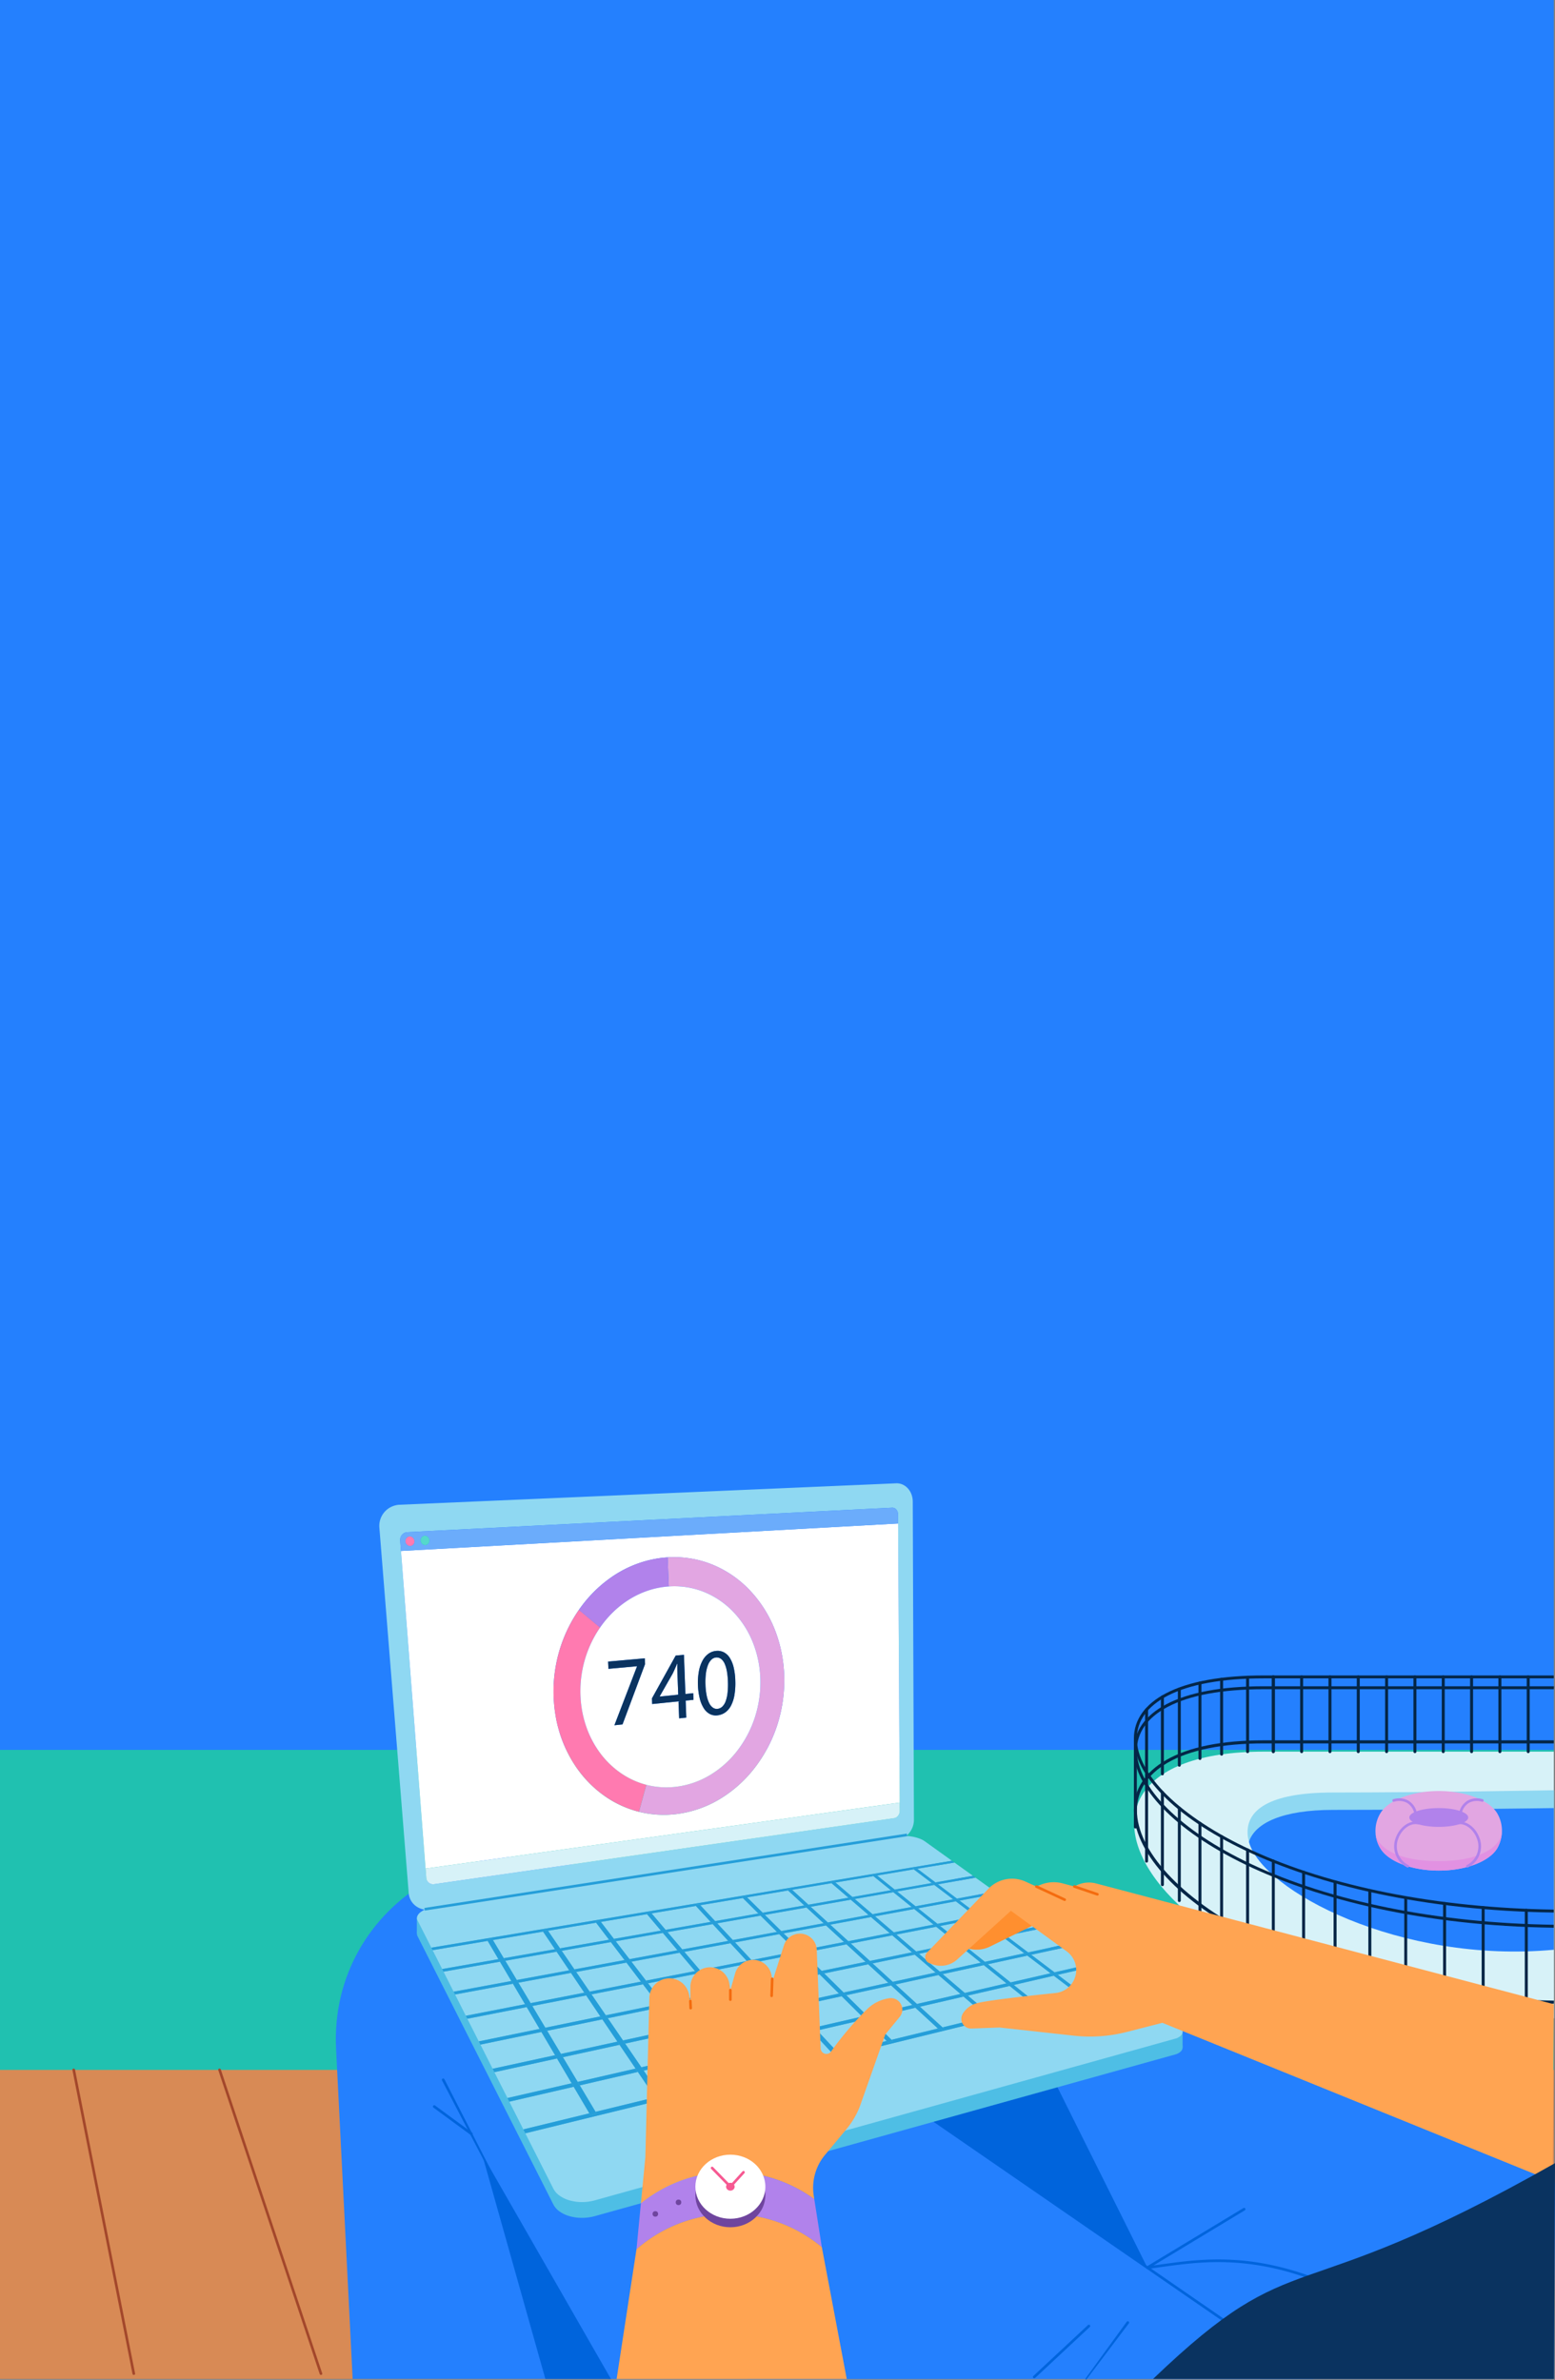 <svg xmlns="http://www.w3.org/2000/svg" xmlns:xlink="http://www.w3.org/1999/xlink" viewBox="0 0 290.28 444.227"><rect x="0" y="0" width="290.28" height="444.227" fill="#808080" stroke="none"/><defs><clipPath id="a"><polygon points="76.589 357.024 70.491 281.05 170.378 276.738 170.618 342.913 76.589 357.024" style="fill:none"/></clipPath><clipPath id="b"><polygon points="105.221 415.278 76.976 359.491 170.715 345.26 222.726 382.551 105.221 415.278" style="fill:none"/></clipPath><clipPath id="c"><polygon points="105.222 412.332 76.976 356.542 170.714 342.312 222.727 379.604 105.222 412.332" style="fill:none"/></clipPath></defs><title>lowering-home-insurance-tile</title><rect width="290.047" height="423.508" style="fill:#2480fe"/><rect y="326.629" width="290.047" height="97.002" style="fill:#20c1b0"/><rect y="386.363" width="290.091" height="57.682" style="fill:#d88a55"/><path d="M24.977,443.291a.239.239,0,0,1-.242-.175l-11.218-56.75a.216.216,0,0,1,.201-.243.246.246,0,0,1,.283.172l11.218,56.75a.216.216,0,0,1-.201.243A.283.283,0,0,1,24.977,443.291Z" style="fill:#a3472b"/><path d="M59.918,443.291a.238.238,0,0,1-.236-.153l-18.941-56.75a.208.208,0,0,1,.169-.26.247.247,0,0,1,.304.145l18.941,56.75a.209.209,0,0,1-.168.261A.277.277,0,0,1,59.918,443.291Z" style="fill:#a3472b"/><path d="M94.857,423.63a.289.289,0,0,1-.228-.087L67.967,386.306c-.051-.071.01-.151.136-.18a.336.336,0,0,1,.32.077l26.663,37.237c.051.071-.01.151-.136.18A.416.416,0,0,1,94.857,423.63Z" style="fill:#a3472b"/><path d="M129.797,423.63a.306.306,0,0,1-.218-.074l-34.385-37.237c-.063-.068-.016-.151.105-.186a.355.355,0,0,1,.331.059l34.385,37.237c.063.068.016.151-.105.186A.396.396,0,0,1,129.797,423.63Z" style="fill:#a3472b"/><path d="M164.737,423.63a.325.325,0,0,1-.207-.064L122.422,386.329c-.073-.065-.039-.15.075-.191a.377.377,0,0,1,.339.042l42.107,37.237c.073.065.039.15-.075.191A.392.392,0,0,1,164.737,423.63Z" style="fill:#a3472b"/><path d="M199.677,423.63a.338.338,0,0,1-.196-.055l-49.83-37.237c-.082-.061-.06-.148.049-.194a.388.388,0,0,1,.344.027l49.83,37.237c.082.061.06.148-.048.194A.384.384,0,0,1,199.677,423.63Z" style="fill:#a3472b"/><path d="M234.616,423.63a.351.351,0,0,1-.185-.047l-57.552-37.237c-.089-.058-.078-.145.024-.195a.39.39,0,0,1,.347.013l57.552,37.237c.089.058.078.145-.024.195A.371.371,0,0,1,234.616,423.63Z" style="fill:#a3472b"/><path d="M269.556,423.63a.364.364,0,0,1-.175-.041L204.107,386.352c-.095-.055-.094-.142.002-.196a.396.396,0,0,1,.348.001l65.274,37.237c.095.054.094.142-.002.196A.364.364,0,0,1,269.556,423.63Z" style="fill:#a3472b"/><path d="M290.047,326.957h-54.088c-48.753,0-20.526,50.364,54.132,49.767Z" style="fill:#d7f2f8"/><path d="M256.465,359.668c8.901,2.281,28.098,4.267,33.581,4.267l.044-29.773s-23.13.421-41.257.421c-12.225,0-16.07,3.442-15.94,7.59C233.145,350.248,249.462,357.873,256.465,359.668Z" style="fill:#8fd8f2"/><path d="M290.047,337.491s-23.086.339-41.213.339c-9.447,0-14.553,2.455-15.688,5.952,2.393,9.101,28.215,22.808,56.901,20.153Z" style="fill:#2480fe"/><path d="M290.047,356.99c-48.639-.699-78.375-19.175-78.375-32.493,0-3.484,2.079-6.404,6.013-8.445,4.242-2.201,10.391-3.318,18.274-3.318h54.088v.547H235.959c-7.796,0-13.859,1.095-18.023,3.256-3.74,1.941-5.718,4.694-5.718,7.96,0,6.72,8.104,14.664,21.15,20.731,14.928,6.942,34.963,10.896,56.678,11.215" style="fill:#042647"/><path d="M290.047,359.827c-48.64-.712-78.377-19.531-78.377-33.095,0-3.546,2.079-6.52,6.012-8.599,4.242-2.243,10.392-3.38,18.277-3.38h54.129l-.041.552H235.959c-7.795,0-13.857,1.116-18.02,3.316-3.741,1.977-5.718,4.782-5.718,8.111,0,6.847,8.104,14.94,21.15,21.12,14.927,7.071,34.961,11.098,56.675,11.423" style="fill:#042647"/><path d="M290.048,374.013c-48.648-.776-78.391-21.308-78.391-36.108,0-3.861,2.078-7.101,6.009-9.369,4.247-2.45,10.402-3.693,18.293-3.693h54.088v.577H235.959c-7.788,0-13.846,1.216-18.004,3.615-3.743,2.16-5.721,5.226-5.721,8.87,0,7.482,8.105,16.321,21.152,23.066,14.933,7.721,34.977,12.115,56.702,12.465" style="fill:#042647"/><path d="M211.945,341.308a.274.274,0,0,1-.274-.273v-16.146a.274.274,0,1,1,.547,0v16.146a.274.274,0,0,1-.273.274Z" style="fill:#042647"/><path d="M220.151,329.768a.274.274,0,0,1-.274-.273V315.269a.274.274,0,0,1,.547,0v14.226a.273.273,0,0,1-.273.274Z" style="fill:#042647"/><path d="M237.695,327.231a.273.273,0,0,1-.274-.273h0v-13.95a.274.274,0,1,1,.547-.007v13.957a.273.273,0,0,1-.273.274Z" style="fill:#042647"/><path d="M220.151,355.026a.274.274,0,0,1-.274-.273V337.491a.274.274,0,0,1,.547-.007v17.269a.273.273,0,0,1-.273.273Z" style="fill:#042647"/><path d="M237.695,366.269a.273.273,0,0,1-.274-.273V347.394a.274.274,0,1,1,.547-.007v18.609a.273.273,0,0,1-.273.274Z" style="fill:#042647"/><path d="M262.416,374.021a.274.274,0,0,1-.274-.273v-19.368a.274.274,0,0,1,.547,0v19.368a.274.274,0,0,1-.273.274Z" style="fill:#042647"/><path d="M285.279,327.236a.279.279,0,0,1-.278-.278V313.008a.278.278,0,0,1,.557,0v13.95A.279.279,0,0,1,285.279,327.236Z" style="fill:#042647"/><path d="M279.992,327.236a.279.279,0,0,1-.278-.278V313.008a.278.278,0,0,1,.557,0v13.95A.279.279,0,0,1,279.992,327.236Z" style="fill:#042647"/><path d="M274.705,327.236a.279.279,0,0,1-.278-.278V313.008a.278.278,0,0,1,.557,0v13.95A.279.279,0,0,1,274.705,327.236Z" style="fill:#042647"/><path d="M269.418,327.236a.279.279,0,0,1-.278-.278V313.008a.278.278,0,0,1,.557,0v13.95A.279.279,0,0,1,269.418,327.236Z" style="fill:#042647"/><path d="M264.13,327.236a.279.279,0,0,1-.278-.278V313.008a.278.278,0,0,1,.557,0v13.95A.279.279,0,0,1,264.13,327.236Z" style="fill:#042647"/><path d="M258.843,327.236a.279.279,0,0,1-.278-.278V313.008a.278.278,0,0,1,.557,0v13.95A.279.279,0,0,1,258.843,327.236Z" style="fill:#042647"/><path d="M253.556,327.236a.279.279,0,0,1-.278-.278V313.008a.278.278,0,0,1,.557,0v13.95A.279.279,0,0,1,253.556,327.236Z" style="fill:#042647"/><path d="M248.269,327.236a.279.279,0,0,1-.278-.278V313.008a.278.278,0,0,1,.557,0v13.95A.279.279,0,0,1,248.269,327.236Z" style="fill:#042647"/><path d="M242.982,327.236a.279.279,0,0,1-.278-.278V313.008a.278.278,0,0,1,.557,0v13.95A.279.279,0,0,1,242.982,327.236Z" style="fill:#042647"/><path d="M237.695,327.236a.279.279,0,0,1-.278-.278V313.008a.278.278,0,0,1,.557,0v13.95A.279.279,0,0,1,237.695,327.236Z" style="fill:#042647"/><path d="M232.893,327.236a.279.279,0,0,1-.278-.278V313.07a.278.278,0,1,1,.557,0v13.888A.279.279,0,0,1,232.893,327.236Z" style="fill:#042647"/><path d="M228.043,327.707a.279.279,0,0,1-.278-.278V313.459a.278.278,0,0,1,.557,0v13.969A.279.279,0,0,1,228.043,327.707Z" style="fill:#042647"/><path d="M224,328.511a.278.278,0,0,1-.278-.278V314.149a.278.278,0,0,1,.557,0v14.084A.279.279,0,0,1,224,328.511Z" style="fill:#042647"/><path d="M216.99,331.381a.279.279,0,0,1-.278-.278V316.75a.278.278,0,1,1,.557,0v14.353A.279.279,0,0,1,216.99,331.381Z" style="fill:#042647"/><path d="M214.036,347.673a.279.279,0,0,1-.278-.278V319.127a.278.278,0,1,1,.557,0v28.267A.279.279,0,0,1,214.036,347.673Z" style="fill:#042647"/><path d="M216.99,352.058a.278.278,0,0,1-.278-.278V334.571a.278.278,0,0,1,.557,0V351.78A.279.279,0,0,1,216.99,352.058Z" style="fill:#042647"/><path d="M224,358.262a.278.278,0,0,1-.278-.278V340.337a.278.278,0,0,1,.557,0v17.646A.279.279,0,0,1,224,358.262Z" style="fill:#042647"/><path d="M228.043,361.072a.279.279,0,0,1-.278-.278V342.812a.278.278,0,0,1,.557,0v17.981A.279.279,0,0,1,228.043,361.072Z" style="fill:#042647"/><path d="M232.893,364.038a.279.279,0,0,1-.278-.278V345.307a.278.278,0,1,1,.557,0v18.452A.279.279,0,0,1,232.893,364.038Z" style="fill:#042647"/><path d="M249.224,370.648a.279.279,0,0,1-.278-.278V351.266a.278.278,0,1,1,.557,0V370.37A.279.279,0,0,1,249.224,370.648Z" style="fill:#042647"/><path d="M243.35,368.89a.279.279,0,0,1-.278-.278V349.47a.278.278,0,1,1,.557-.009V368.612A.279.279,0,0,1,243.35,368.89Z" style="fill:#042647"/><path d="M255.712,372.753a.279.279,0,0,1-.278-.278V352.889a.278.278,0,1,1,.557,0v19.586A.279.279,0,0,1,255.712,372.753Z" style="fill:#042647"/><path d="M276.869,376.139a.279.279,0,0,1-.278-.278V356.075a.278.278,0,0,1,.557,0v19.786A.279.279,0,0,1,276.869,376.139Z" style="fill:#042647"/><path d="M269.668,375.275a.279.279,0,0,1-.278-.278v-19.682a.278.278,0,0,1,.557,0v19.682A.278.278,0,0,1,269.668,375.275Z" style="fill:#042647"/><path d="M284.922,376.724a.279.279,0,0,1-.278-.278v-19.87a.278.278,0,1,1,.557,0v19.87A.279.279,0,0,1,284.922,376.724Z" style="fill:#042647"/><path d="M279.57,338.6c-1.36-2.476-5.762-4.29-10.986-4.29-4.939,0-9.145,1.621-10.739,3.89h0a6.333,6.333,0,0,0-.023,7.036c.015.022.029.044.045.066l.004.006.004.004c1.615,2.248,5.8,3.849,10.709,3.849,5.457,0,10.018-1.98,11.15-4.625A6.461,6.461,0,0,0,279.57,338.6Z" style="fill:#e2a6e2"/><path d="M279.734,344.535a6.712,6.712,0,0,0,.638-2.763c-.095,2.895-3.968,5.622-11.788,5.622-7.846,0-11.432-2.584-11.789-5.123a6.126,6.126,0,0,0,1.027,2.965c.015.022.029.044.045.066l.004.006.004.004c1.615,2.248,5.8,3.849,10.709,3.849C274.041,349.16,278.602,347.181,279.734,344.535Z" style="fill:#e291e2"/><path d="M262.796,348.592a.244.244,0,0,1-.122-.033,4.388,4.388,0,0,1-2.076-5.627c.76-1.988,2.578-3.224,4.236-2.872a.246.246,0,0,1-.102.481c-1.616-.344-3.102,1.066-3.676,2.567a3.921,3.921,0,0,0,1.862,5.025.246.246,0,0,1-.122.459Z" style="fill:#b182eb"/><path d="M273.933,348.592a.246.246,0,0,1-.122-.459,3.921,3.921,0,0,0,1.862-5.025c-.574-1.501-2.061-2.913-3.675-2.567a.246.246,0,0,1-.102-.481c1.655-.352,3.476.883,4.236,2.872a4.388,4.388,0,0,1-2.076,5.627A.245.245,0,0,1,273.933,348.592Z" style="fill:#b182eb"/><path d="M272.639,338.596a.265.265,0,0,1-.064-.008.246.246,0,0,1-.174-.301,3.48,3.48,0,0,1,1.582-2.2,3.62,3.62,0,0,1,2.805-.248.246.246,0,0,1-.13.474,3.139,3.139,0,0,0-2.431.2,2.999,2.999,0,0,0-1.351,1.902A.247.247,0,0,1,272.639,338.596Z" style="fill:#b182eb"/><path d="M264.234,338.596a.246.246,0,0,1-.237-.182,3.004,3.004,0,0,0-1.352-1.902,3.145,3.145,0,0,0-2.43-.199.246.246,0,0,1-.13-.474h0a3.626,3.626,0,0,1,2.805.247,3.48,3.48,0,0,1,1.582,2.201.246.246,0,0,1-.173.301A.267.267,0,0,1,264.234,338.596Z" style="fill:#b182eb"/><ellipse cx="268.584" cy="339.246" rx="5.497" ry="1.755" style="fill:#b182eb"/><path d="M290.28,407.431,176.082,348.942c-23.672-12.124-51.051,7.9-46.669,34.133l10.183,60.969,150.496.008Z" style="fill:#2480fe"/><path d="M114.805,351.735C91.41,337.237,61.358,354.97,62.738,382.458l3.093,61.587,179.375.008Z" style="fill:#2480fe"/><path d="M114.04,444.045a24.722,24.722,0,0,1-2.534-.205L82.517,388.324a.246.246,0,0,1,.436-.228l28.554,55.743c.063.12,2.654.142,2.534.205C114.003,444.063,114.078,444.045,114.04,444.045Z" style="fill:#0064dc"/><path d="M88.002,398.543a.244.244,0,0,1-.145-.047l-6.937-5.093a.246.246,0,0,1,.291-.397L88.147,398.1a.246.246,0,0,1-.145.444Z" style="fill:#0064dc"/><polygon points="89.997 402.119 101.805 444.045 114.04 444.045 89.997 402.119" style="fill:#0064dc"/><polygon points="136.115 369.455 214.184 423.271 189.388 373.52 136.115 369.455" style="fill:#0064dc"/><path d="M242.873,443.293a.245.245,0,0,1-.14-.043L127.039,363.498a.246.246,0,0,1,.277-.407l.002.002,115.694,79.751a.246.246,0,0,1-.14.448Z" style="fill:#0064dc"/><path d="M261.206,433.757a.244.244,0,0,1-.132-.038c-21.633-13.734-34.36-11.949-44.586-10.515-.775.108-1.531.215-2.272.311a.246.246,0,0,1-.159-.454l18.071-10.915a.246.246,0,0,1,.257.419l-.003.002L215.324,422.87q.542-.074,1.096-.153c10.307-1.446,23.134-3.244,44.918,10.587a.246.246,0,0,1-.132.453Z" style="fill:#0064dc"/><path d="M204.036,444.053c-.049,0-1.232.201-1.274.171a.245.245,0,0,1-.063-.341l0-.001,7.641-10.51a.246.246,0,0,1,.404.279l-7.983,10.573A7.604,7.604,0,0,0,204.036,444.053Z" style="fill:#0064dc"/><path d="M193.065,443.927a.246.246,0,0,1-.168-.426l10.207-9.513a.246.246,0,0,1,.335.36h0l-10.207,9.513A.248.248,0,0,1,193.065,443.927Z" style="fill:#0064dc"/><g style="clip-path:url(#a)"><path d="M75.114,286.4a1.391,1.391,0,0,1,.19-.165,1.356,1.356,0,0,1,.218-.128,1.332,1.332,0,0,1,.241-.086,1.35,1.35,0,0,1,.261-.038l90.522-4.564a.895.895,0,0,1,.392.069.97.97,0,0,1,.175.095,1.07,1.07,0,0,1,.156.131l.002.002.002.002.002.002.002.002.002.002.002.002.002.002.002.002a1.172,1.172,0,0,1,.149.185,1.268,1.268,0,0,1,.113.218,1.349,1.349,0,0,1,.072.246,1.448,1.448,0,0,1,.026.268v.047l.01,1.677.299,52.1.009,1.53v.039a1.343,1.343,0,0,1-.019.233,1.392,1.392,0,0,1-.058.224,1.431,1.431,0,0,1-.217.399,1.358,1.358,0,0,1-.154.174,1.223,1.223,0,0,1-.178.14,1.077,1.077,0,0,1-.197.101.968.968,0,0,1-.212.056l-.036.005L81.08,351.687l-.042.006a1.351,1.351,0,0,1-.269.012,1.286,1.286,0,0,1-.255-.041,1.252,1.252,0,0,1-.446-.221l-.004-.003-.004-.003-.004-.003-.004-.003L80.05,351.43l-.001-.001-.001-.001-.001-.001a1.226,1.226,0,0,1-.18-.172,1.202,1.202,0,0,1-.24-.44,1.254,1.254,0,0,1-.048-.26l-4.88-63.031a1.458,1.458,0,0,1,.01-.321,1.421,1.421,0,0,1,.404-.805m92.159-9.528-92.645,4a4.043,4.043,0,0,0-1.579.392,3.941,3.941,0,0,0-2.229,3.888l5.476,68.215a3.306,3.306,0,0,0,1.346,2.42,3.597,3.597,0,0,0,1.291.598,3.96,3.96,0,0,0,1.521.061l87.219-13.089a3.075,3.075,0,0,0,1.149-.425,3.64,3.64,0,0,0,.933-.829,3.922,3.922,0,0,0,.626-1.115,3.738,3.738,0,0,0,.226-1.286l-.216-59.419a3.892,3.892,0,0,0-.247-1.365,3.434,3.434,0,0,0-.667-1.098,2.95,2.95,0,0,0-.989-.719,2.707,2.707,0,0,0-1.214-.228" style="fill:#8fd8f2"/><path d="M80.051,351.43l.004.003.004.003.004.003.004.003-.004-.003-.004-.003-.004-.003-.004-.003m87.912-13.429a1.465,1.465,0,0,1-.019.246,1.509,1.509,0,0,1-.151.453,1.482,1.482,0,0,1-.124.197,1.432,1.432,0,0,0,.217-.399,1.395,1.395,0,0,0,.058-.224,1.343,1.343,0,0,0,.019-.233v-.039m-.679-56.271a1.223,1.223,0,0,1,.149.194,1.347,1.347,0,0,1,.113.229,1.471,1.471,0,0,1,.073.259,1.59,1.59,0,0,1,.026.282v-.047a1.431,1.431,0,0,0-.026-.268,1.355,1.355,0,0,0-.072-.246,1.268,1.268,0,0,0-.113-.218,1.183,1.183,0,0,0-.149-.185m-.016-.016.002.002.002.002.002.002.002.002-.002-.002-.002-.002-.002-.002-.002-.002m-42.905,8.994.066-.005.066-.005.066-.004.066-.004a19.03,19.03,0,0,1,8.492,1.411,20.136,20.136,0,0,1,6.857,4.745,22.778,22.778,0,0,1,4.612,7.231,25.58,25.58,0,0,1,1.806,8.97,27.037,27.037,0,0,1-1.373,9.152,26.254,26.254,0,0,1-4.14,7.785,23.657,23.657,0,0,1-6.344,5.721,20.669,20.669,0,0,1-8.04,2.876,19.137,19.137,0,0,1-7.298-.415,19.412,19.412,0,0,1-6.498-3.042,21.337,21.337,0,0,1-5.18-5.327,23.737,23.737,0,0,1-3.299-7.225l-.002-.007-.002-.007-.002-.007-.002-.007-.013-.047-.013-.048-.013-.048-.012-.047-.004-.017-.004-.017L104.15,322.3l-.004-.017-.012-.045-.011-.045-.011-.045-.011-.045-.004-.015-.004-.015-.004-.015-.004-.015-.025-.102-.025-.102-.024-.102-.024-.102-.001-.003-.001-.003-.001-.003-.001-.003-.009-.041-.009-.041-.009-.041-.009-.041-.006-.025-.006-.025-.006-.025-.006-.026-.008-.039-.008-.039-.008-.039-.008-.039-.006-.029-.006-.029-.006-.029-.006-.029-.008-.037-.008-.037-.007-.037-.007-.037-.007-.035-.007-.035-.007-.035-.007-.035-.01-.054-.01-.054-.01-.054-.01-.054-.007-.04-.007-.04-.007-.04-.007-.041-.006-.031-.005-.031-.005-.031-.005-.031-.006-.038-.006-.038-.006-.038-.006-.038-.005-.031-.005-.031-.005-.031-.005-.031-.007-.043-.007-.043-.007-.043-.007-.043-.004-.026-.004-.026-.004-.026-.004-.026-.01-.067-.01-.067-.01-.067-.01-.067-.003-.021-.003-.022-.003-.022-.003-.021-.006-.048-.007-.048-.006-.048-.006-.049-.004-.028-.004-.028-.004-.028-.004-.028-.006-.044-.005-.044-.005-.044-.005-.044-.003-.028-.003-.027-.003-.027-.003-.028-.006-.054-.006-.055-.006-.055-.006-.055-.002-.015-.002-.015-.002-.015-.002-.015-.007-.07-.007-.071-.007-.071-.007-.071-.002-.021-.002-.021-.002-.021-.002-.021-.005-.052-.004-.052-.004-.052-.004-.052-.002-.024-.002-.024-.002-.024-.002-.024-.004-.051-.004-.051-.004-.051-.004-.051-.002-.023-.002-.022-.002-.023-.002-.023-.005-.072-.005-.072-.004-.072-.004-.073-.004-.076-.004-.076-.004-.076-.004-.076-.001-.027-.001-.027-.001-.027-.001-.027-.002-.049-.002-.049-.002-.049-.002-.049-.001-.033-.001-.033-.001-.033-.001-.033-.001-.042-.001-.042-.001-.042-.001-.042-.001-.038-.001-.037-.001-.037-.001-.038-.001-.038-.001-.037-.001-.037,0-.038-.001-.039,0-.039v-.506l.001-.048.001-.048.001-.048.001-.048,0-.022,0-.023.001-.023,0-.022.001-.055.001-.055.001-.055.001-.054v-.033a26.957,26.957,0,0,1,1.524-8.18,26.241,26.241,0,0,1,3.785-7.07,23.973,23.973,0,0,1,5.579-5.359,21.081,21.081,0,0,1,6.874-3.1l.016-.004.016-.004.016-.004.016-.004.053-.011.052-.012.052-.012.051-.012.024-.005.024-.005.024-.005.024-.005.045-.01.045-.01.045-.01.045-.01.028-.006.028-.006.028-.006.028-.006.029-.006.029-.006.029-.006.029-.006.045-.009.045-.009.045-.009.045-.009.024-.005.024-.005.024-.005.024-.005.048-.009.049-.009.049-.009.049-.009.02-.004.02-.004.02-.004.02-.004.052-.009.052-.009.052-.009.052-.009.018-.003.018-.003.018-.003.018-.003.053-.008.053-.008.053-.008.053-.008.011-.002.011-.002.011-.002.011-.002.056-.008.056-.008.056-.008.056-.008.01-.001.01-.002.01-.001.01-.001.059-.008.059-.008.059-.007.06-.007.012-.002.012-.002.012-.002.012-.002.06-.007.06-.007.06-.007.06-.006.011-.001.011-.001.011-.001.011-.001.061-.006.061-.006.061-.006.061-.006.01-.001.01-.001.01-.001.01-.001.062-.005.062-.005.063-.005.063-.005.007-.001.007,0,.007-.001.007,0M75.114,286.4a1.419,1.419,0,0,0-.404.805,1.459,1.459,0,0,0-.01.321l4.88,63.031a1.247,1.247,0,0,0,.048.26,1.201,1.201,0,0,0,.24.44,1.236,1.236,0,0,0,.18.172,1.254,1.254,0,0,1-.181-.18,1.269,1.269,0,0,1-.143-.216,1.305,1.305,0,0,1-.099-.247,1.373,1.373,0,0,1-.049-.274l-.134-1.73,88.512-12.31-.299-52.1L74.852,289.499l-.149-1.92a1.6,1.6,0,0,1,.009-.338,1.547,1.547,0,0,1,.076-.315,1.492,1.492,0,0,1,.136-.283,1.447,1.447,0,0,1,.189-.244" style="fill:#fff"/><path d="M104.163,322.353l.012.047.013.048.013.048.013.047-.013-.047-.013-.047-.013-.047-.012-.047m-.064-.25.011.045.011.045.011.045.012.045-.012-.045-.011-.045-.011-.045-.011-.045m-.112-.466.024.102.024.102.024.102.025.102-.025-.102-.024-.102-.024-.102-.024-.102m-.04-.176.009.041.009.041.009.041.009.041-.009-.041-.009-.041-.009-.041-.009-.041m-.056-.258.008.039.008.039.008.039.009.039-.008-.039-.008-.039-.008-.039-.008-.039m-.054-.262.007.037.008.037.007.037.008.037-.008-.037-.007-.037-.008-.037-.007-.037m-.069-.357.01.054.01.054.01.054.011.054-.01-.054-.01-.054-.01-.054-.01-.054m-.051-.286.005.031.005.031.005.031.006.031-.006-.031-.005-.031-.005-.031-.005-.031m-.046-.276.005.031.005.031.005.031.005.031-.005-.031-.005-.031-.005-.031-.005-.031m-.043-.276.004.026.004.026.004.026.004.026-.004-.026-.004-.026-.004-.026-.004-.026m-.051-.354.003.021.003.022.003.022.003.021-.003-.022-.003-.022-.003-.022-.003-.022m-.04-.305.003.028.004.028.004.028.004.028-.004-.028-.004-.028-.004-.028-.003-.028m-.035-.288.003.028.003.027.003.028.003.028-.003-.028-.003-.028-.003-.028-.003-.028m-.031-.279.002.015.002.015.002.015.002.015-.002-.015-.002-.015-.002-.015-.002-.015m-.035-.367.002.021.002.021.002.021.002.021-.002-.021-.002-.021-.002-.021-.002-.021m-.026-.305.002.024.002.024.002.024.002.024-.002-.024-.002-.024-.002-.024-.002-.024m-.021-.295.002.023.002.023.002.023.002.023-.002-.023-.002-.023-.002-.023-.002-.023m-.038-.703.001.027.001.027.001.027.001.027-.001-.027-.001-.027-.001-.027-.001-.027m-.012-.327.001.033.001.033.001.033.001.033-.001-.033-.001-.033-.001-.033-.001-.033m-.007-.318.001.038.001.037.001.037.001.038-.001-.037-.001-.038-.001-.038-.001-.037m-.004-.307v.079l0,.039,0,.039,0-.039,0-.039v-.079m0-.313v.087h0v-.087m.004-.305-.001.048-.001.048-.001.048-.001.048.001-.048.001-.048.001-.048.001-.048m.007-.309-.001.054-.001.055-.001.055-.001.055.001-.055.001-.055.001-.055.002-.055m17.762-23.744a21.081,21.081,0,0,0-6.874,3.1,23.975,23.975,0,0,0-5.579,5.359,26.244,26.244,0,0,0-3.785,7.07,26.957,26.957,0,0,0-1.524,8.18,26.849,26.849,0,0,1,2.815-11.209,26.141,26.141,0,0,1,1.911-3.225,24.96,24.96,0,0,1,2.658-3.223,23.465,23.465,0,0,1,3.109-2.674,21.85,21.85,0,0,1,3.485-2.043,20.516,20.516,0,0,1,3.784-1.337m.271-.064-.051.012-.052.012-.051.013-.051.012.051-.012.051-.012.052-.012.052-.012m.274-.061-.045.01-.045.01-.045.01-.045.01.045-.01.045-.01.045-.01.045-.01m.228-.048-.029.006-.029.006-.029.006-.029.006.029-.006.029-.006.029-.006.029-.006m.277-.054-.024.005-.024.005-.024.005-.024.005.024-.005.024-.005.024-.005.024-.005m.276-.05-.02.004-.02.004-.02.004-.02.004.02-.004.02-.004.02-.004.02-.004m.279-.047-.018.003-.018.003-.018.003-.018.003.018-.003.018-.003.018-.003.018-.003m.258-.04-.011.002-.011.002-.011.002-.011.002.011-.002.011-.002.011-.002.011-.002m.265-.037-.01.001-.01.001-.01.002-.01.001.01-.001.01-.002.01-.001.01-.001m.287-.036-.012.002-.012.002-.012.002-.012.002.012-.002.012-.002.012-.002.012-.002m.284-.031-.011.001-.011.001-.011.001-.011.001.011-.001.011-.001.011-.001.011-.001m.283-.027-.01.001-.01.001-.01.001-.01.001.01-.001.01-.001.01-.001.01-.001m.279-.023-.007.001-.007,0-.007.001-.007.001.007-.001.007-.001.007,0,.007-.001m.264-.018.212,5.435a14.85,14.85,0,0,1,6.619,1.04,15.674,15.674,0,0,1,5.383,3.654,17.717,17.717,0,0,1,3.649,5.631,19.93,19.93,0,0,1,1.451,7.033,21.09,21.09,0,0,1-1.065,7.198,20.495,20.495,0,0,1-3.26,6.122,18.449,18.449,0,0,1-5,4.479,16.098,16.098,0,0,1-6.318,2.216q-.731.092-1.451.114t-1.428-.024q-.708-.046-1.399-.158t-1.365-.287l-1.374,5.037a19.23,19.23,0,0,1-5.002-2.041,20.503,20.503,0,0,1-4.335-3.389,22.194,22.194,0,0,1-3.434-4.581,24.045,24.045,0,0,1-2.287-5.598,23.739,23.739,0,0,0,3.299,7.225,21.337,21.337,0,0,0,5.18,5.327,19.414,19.414,0,0,0,6.498,3.043,19.137,19.137,0,0,0,7.298.415,20.667,20.667,0,0,0,8.04-2.876,23.657,23.657,0,0,0,6.344-5.721,26.253,26.253,0,0,0,4.139-7.785,27.035,27.035,0,0,0,1.374-9.152,25.581,25.581,0,0,0-1.806-8.97,22.778,22.778,0,0,0-4.612-7.231,20.136,20.136,0,0,0-6.857-4.745,19.03,19.03,0,0,0-8.492-1.411" style="fill:#e2a6e2"/><path d="M124.626,290.69l-.066.004-.066.004-.066.005-.066.005-.007,0-.007.001-.007,0-.007.001-.063.005-.063.005-.062.005-.062.005-.01.001-.01.001-.01.001-.01.001-.061.006-.061.006-.061.006-.061.006-.011.001-.011.001-.011.001-.011.001-.06.006-.06.006-.06.007-.06.007-.012.002-.012.001-.012.002-.012.002-.06.007-.059.007-.059.008-.059.008-.01.001-.01.001-.01.001-.01.001-.056.008-.056.008-.056.008-.056.008-.011.002-.011.002-.011.002-.011.002-.053.008-.053.008-.053.008-.053.008-.018.003-.018.003-.018.003-.018.003-.052.009-.052.009-.052.009-.052.009-.02.004-.02.004-.02.004-.02.004-.049.009-.048.009-.049.009-.048.009-.024.005-.024.005-.024.005-.025.005-.045.009-.045.009-.045.009-.045.009-.029.006-.029.006-.029.006-.029.006-.028.006-.028.006-.028.006-.028.006-.045.01-.045.01-.045.01-.045.01-.024.005-.024.005-.024.005-.024.005-.051.012-.052.012-.051.012-.051.012-.016.004-.016.004-.016.004-.016.004a20.518,20.518,0,0,0-3.784,1.337,21.857,21.857,0,0,0-3.485,2.043,23.471,23.471,0,0,0-3.109,2.674,24.96,24.96,0,0,0-2.658,3.223l3.952,3.291a19.377,19.377,0,0,1,2.555-2.996,17.914,17.914,0,0,1,3.057-2.35,16.478,16.478,0,0,1,3.456-1.593,15.596,15.596,0,0,1,3.752-.731l-.212-5.435" style="fill:#b182eb"/><path d="M108.066,300.503a26.126,26.126,0,0,0-1.911,3.225,26.887,26.887,0,0,0-2.815,11.209v.033l-.002.055-.001.055-.001.055-.001.055,0,.022-.001.023,0,.023,0,.022-.001.048-.001.048-.001.048-.001.048v.506l0,.039.001.039,0,.037.001.037.001.037.001.037.001.037.001.038.001.038.001.037.001.042.001.042.001.042.001.042.001.033.001.033.001.033.001.033.002.049.002.049.002.049.002.049.001.027.001.027.001.027.001.027.004.076.004.076.004.076.004.076.004.073.004.072.005.072.005.072.002.023.002.023.002.023.002.023.004.051.004.051.004.051.004.051.002.024.002.024.002.024.002.024.004.052.004.052.004.052.005.052.002.021.002.021.002.021.002.021.007.071.007.071.007.071.007.07.002.015.002.015.002.015.002.015.006.055.006.055.006.055.006.054.003.028.003.028.003.028.003.028.005.044.005.044.005.044.005.044.004.028.004.028.004.028.004.028.006.048.006.048.007.048.007.048.003.022.003.022.003.022.003.022.01.067.01.067.01.067.01.067.004.026.004.026.004.026.004.026.007.043.007.043.007.043.007.043.005.031.005.031.005.031.005.031.006.038.006.038.006.038.007.038.005.031.005.031.005.031.005.031.007.041.007.04.007.04.007.04.01.054.01.054.01.054.01.054.007.035.007.035.007.035.007.035.007.037.008.037.007.037.008.037.006.029.006.029.006.029.006.029.008.039.008.039.008.039.008.039.006.025.006.025.006.025.006.025.009.041.009.041.009.041.009.041.001.003.001.003.001.003.001.003.024.102.024.102.024.102.025.102.004.015.004.015.004.015.004.015.011.045.011.045.011.045.012.045.004.017.004.017.004.017.004.017.012.047.013.047.013.047.013.047.002.007.002.007.002.007.002.007a24.035,24.035,0,0,0,2.287,5.598,22.194,22.194,0,0,0,3.434,4.581,20.502,20.502,0,0,0,4.335,3.389,19.233,19.233,0,0,0,5.002,2.042l1.374-5.037a15.093,15.093,0,0,1-4.642-2.106,16.425,16.425,0,0,1-3.806-3.59,18.096,18.096,0,0,1-2.655-4.841,20,20,0,0,1-1.177-5.832,21.089,21.089,0,0,1,.788-6.929,20.878,20.878,0,0,1,1.196-3.171,20.375,20.375,0,0,1,1.661-2.879l-3.952-3.291" style="fill:#ff7ab0"/><path d="M126.438,310.55l-.05.005c-.074.18-.144.349-.213.509s-.135.312-.201.46-.131.29-.197.432-.132.283-.2.426l-2.431,4.258.001.035,3.461-.346-.15-3.92q-.009-.231-.015-.463t-.008-.465q-.003-.233-.002-.465t.004-.465m7.211-1.162a1.4,1.4,0,0,0-.837.391,2.761,2.761,0,0,0-.64.992,6.437,6.437,0,0,0-.39,1.567,12.756,12.756,0,0,0-.087,2.115,12.216,12.216,0,0,0,.218,2.002,5.683,5.683,0,0,0,.473,1.441,2.242,2.242,0,0,0,.69.848,1.261,1.261,0,0,0,.869.223,1.512,1.512,0,0,0,.915-.434,2.723,2.723,0,0,0,.622-1.029,6.721,6.721,0,0,0,.34-1.554,14.271,14.271,0,0,0,.066-2.011,13.657,13.657,0,0,0-.183-1.933,6.046,6.046,0,0,0-.426-1.461,2.259,2.259,0,0,0-.681-.902,1.35,1.35,0,0,0-.948-.255M113.58,311.5l-.065-1.353,6.859-.61.046,1.066-4.208,11.27-1.517.162,4.216-10.98-.002-.04-5.329.485m8.165,6.572-.044-1.052,4.437-7.996,1.541-.137.272,7.307,1.463-.146.045,1.239-1.461.149.118,3.168-1.335.142-.121-3.174-4.913.501m12.162,2.11a2.427,2.427,0,0,1-1.386-.243,2.99,2.99,0,0,1-1.11-1.033,5.966,5.966,0,0,1-.766-1.798,12.079,12.079,0,0,1-.355-2.534,11.822,11.822,0,0,1,.177-2.63,6.683,6.683,0,0,1,.683-1.982,3.792,3.792,0,0,1,1.104-1.28,2.895,2.895,0,0,1,1.437-.529,2.582,2.582,0,0,1,1.462.273,2.957,2.957,0,0,1,1.101,1.064,5.913,5.913,0,0,1,.713,1.79,12.161,12.161,0,0,1,.298,2.452,13.255,13.255,0,0,1-.157,2.63,6.728,6.728,0,0,1-.629,1.975,3.618,3.618,0,0,1-1.075,1.286,3.077,3.077,0,0,1-1.498.56m-9.068-24.057a15.591,15.591,0,0,0-3.752.731,16.478,16.478,0,0,0-3.456,1.593,17.914,17.914,0,0,0-3.057,2.35,19.382,19.382,0,0,0-2.555,2.996,20.375,20.375,0,0,0-1.661,2.879,21.054,21.054,0,0,0-1.984,10.1,20.004,20.004,0,0,0,1.177,5.832,18.096,18.096,0,0,0,2.655,4.841,16.423,16.423,0,0,0,3.806,3.59,15.093,15.093,0,0,0,4.642,2.106q.673.175,1.365.287.691.112,1.399.158.707.046,1.428.024t1.451-.114a16.096,16.096,0,0,0,6.318-2.216,18.447,18.447,0,0,0,5-4.479,20.494,20.494,0,0,0,3.26-6.122,21.087,21.087,0,0,0,1.065-7.198,19.929,19.929,0,0,0-1.45-7.033,17.719,17.719,0,0,0-3.649-5.631,15.673,15.673,0,0,0-5.382-3.654,14.85,14.85,0,0,0-6.619-1.04" style="fill:#fff"/><polyline points="120.372 309.537 113.514 310.147 113.579 311.5 118.908 311.015 118.91 311.055 114.693 322.035 116.21 321.873 120.419 310.602 120.372 309.537" style="fill:#0a3360"/><path d="M123.148,316.674l-.001-.035,2.431-4.258c.068-.143.134-.284.2-.426s.131-.285.197-.432.133-.299.201-.46.139-.329.213-.509l.05-.005q-.004.233-.004.465t.002.465q.003.233.008.465t.015.463l.15,3.92-3.461.346m4.529-7.787-1.541.137-4.437,7.996.044,1.052,4.913-.501.121,3.174,1.335-.143-.118-3.168,1.461-.149-.045-1.239-1.463.146-.272-7.307" style="fill:#0a3360"/><path d="M133.944,318.966a1.26,1.26,0,0,1-.869-.223,2.242,2.242,0,0,1-.69-.848,5.684,5.684,0,0,1-.473-1.441,12.195,12.195,0,0,1-.218-2.002,12.755,12.755,0,0,1,.087-2.115,6.439,6.439,0,0,1,.39-1.567,2.76,2.76,0,0,1,.64-.992,1.399,1.399,0,0,1,.837-.391,1.349,1.349,0,0,1,.948.255,2.258,2.258,0,0,1,.681.902,6.046,6.046,0,0,1,.426,1.461,13.641,13.641,0,0,1,.183,1.933,14.271,14.271,0,0,1-.066,2.011,6.723,6.723,0,0,1-.34,1.554,2.723,2.723,0,0,1-.622,1.029,1.512,1.512,0,0,1-.915.434m-.253-10.814a2.896,2.896,0,0,0-1.437.529,3.795,3.795,0,0,0-1.104,1.28,6.682,6.682,0,0,0-.683,1.982,11.815,11.815,0,0,0-.177,2.63,12.093,12.093,0,0,0,.355,2.535,5.97,5.97,0,0,0,.766,1.798,2.99,2.99,0,0,0,1.109,1.033,2.426,2.426,0,0,0,1.385.243,3.077,3.077,0,0,0,1.498-.56,3.617,3.617,0,0,0,1.075-1.286,6.73,6.73,0,0,0,.629-1.975,13.262,13.262,0,0,0,.157-2.63,12.161,12.161,0,0,0-.298-2.452,5.912,5.912,0,0,0-.713-1.79,2.957,2.957,0,0,0-1.101-1.064,2.582,2.582,0,0,0-1.462-.273" style="fill:#0a3360"/><path d="M76.596,288.566a.806.806,0,0,1-.331-.052.863.863,0,0,1-.28-.175.918.918,0,0,1-.201-.271.94.94,0,0,1-.092-.341.923.923,0,0,1,.039-.348.873.873,0,0,1,.158-.292.815.815,0,0,1,.252-.205.779.779,0,0,1,.321-.087.79.79,0,0,1,.328.054.865.865,0,0,1,.279.177.933.933,0,0,1,.2.273.95.95,0,0,1,.091.341.919.919,0,0,1-.04.347.866.866,0,0,1-.157.29.809.809,0,0,1-.25.203.773.773,0,0,1-.317.087m2.811-.152a.795.795,0,0,1-.328-.052.854.854,0,0,1-.278-.174.913.913,0,0,1-.199-.27.937.937,0,0,1-.091-.339.923.923,0,0,1,.04-.347.873.873,0,0,1,.157-.291.81.81,0,0,1,.25-.204.772.772,0,0,1,.319-.087.792.792,0,0,1,.328.053.858.858,0,0,1,.278.177.925.925,0,0,1,.198.272.946.946,0,0,1,.09.34.916.916,0,0,1-.04.345.864.864,0,0,1-.157.289.806.806,0,0,1-.249.202.778.778,0,0,1-.318.086m87.139-6.995-90.522,4.564a1.355,1.355,0,0,0-.261.039,1.334,1.334,0,0,0-.241.085,1.355,1.355,0,0,0-.218.128,1.391,1.391,0,0,0-.191.165,1.454,1.454,0,0,0-.189.244,1.494,1.494,0,0,0-.136.283,1.55,1.55,0,0,0-.076.315,1.607,1.607,0,0,0-.009.338l.149,1.92,92.803-5.128-.01-1.677a1.58,1.58,0,0,0-.026-.282,1.482,1.482,0,0,0-.073-.259,1.35,1.35,0,0,0-.114-.229,1.208,1.208,0,0,0-.149-.194l-.002-.002-.002-.002-.002-.002-.002-.002-.002-.002-.002-.002-.002-.002-.002-.002a1.071,1.071,0,0,0-.156-.131.965.965,0,0,0-.174-.095.895.895,0,0,0-.392-.069" style="fill:#6bacfb"/><path d="M76.461,286.795a.78.78,0,0,0-.321.087.815.815,0,0,0-.252.205.873.873,0,0,0-.158.292.923.923,0,0,0-.039.348.941.941,0,0,0,.092.341.92.92,0,0,0,.201.271.863.863,0,0,0,.28.175.807.807,0,0,0,.331.052.775.775,0,0,0,.317-.087.809.809,0,0,0,.249-.203.867.867,0,0,0,.157-.29.916.916,0,0,0,.04-.347.946.946,0,0,0-.091-.341.929.929,0,0,0-.2-.273.864.864,0,0,0-.279-.177.79.79,0,0,0-.328-.053" style="fill:#ff7ab0"/><path d="M79.276,286.65a.772.772,0,0,0-.318.087.81.81,0,0,0-.25.204.875.875,0,0,0-.157.291.923.923,0,0,0-.04.347.939.939,0,0,0,.091.339.913.913,0,0,0,.199.27.855.855,0,0,0,.278.174.797.797,0,0,0,.328.052.778.778,0,0,0,.318-.086.805.805,0,0,0,.249-.202.864.864,0,0,0,.157-.289.917.917,0,0,0,.04-.345.946.946,0,0,0-.09-.34.925.925,0,0,0-.198-.272.86.86,0,0,0-.278-.177.792.792,0,0,0-.328-.053" style="fill:#55d8cb"/><path d="M167.954,336.472l-88.512,12.31.134,1.73a1.388,1.388,0,0,0,.049.274,1.308,1.308,0,0,0,.099.247,1.259,1.259,0,0,0,.324.395l.001.001.001.001.001.001.001.001.004.003.004.003.004.003.004.003a1.253,1.253,0,0,0,.446.221,1.286,1.286,0,0,0,.255.041,1.35,1.35,0,0,0,.269-.012l.042-.006,85.811-12.314.036-.005a.973.973,0,0,0,.212-.056,1.079,1.079,0,0,0,.197-.101,1.225,1.225,0,0,0,.178-.141,1.364,1.364,0,0,0,.154-.174,1.472,1.472,0,0,0,.124-.197,1.508,1.508,0,0,0,.151-.453,1.464,1.464,0,0,0,.019-.246l-.009-1.53" style="fill:#d7f2f8"/></g><g style="clip-path:url(#b)"><path d="M167.812,345.701,81.295,358.835a8.112,8.112,0,0,0-1.595.401,4.585,4.585,0,0,0-1.167.613,1.845,1.845,0,0,0-.626.748.942.942,0,0,0,.035.803l25.354,50.077a3.719,3.719,0,0,0,1.198,1.336,6.113,6.113,0,0,0,1.869.863,8.434,8.434,0,0,0,2.277.305,9.023,9.023,0,0,0,2.413-.327L219.353,383.49a2.394,2.394,0,0,0,1.059-.558,1.142,1.142,0,0,0,.359-.81,1.668,1.668,0,0,0-.331-.95,4.102,4.102,0,0,0-1.008-.982l-46.798-33.553a4.332,4.332,0,0,0-.98-.505,7.559,7.559,0,0,0-1.229-.342,8.758,8.758,0,0,0-1.329-.153,6.927,6.927,0,0,0-1.283.065" style="fill:#4ebee5"/></g><polygon points="220.76 382.094 220.76 379.164 215.92 378.961 220.76 382.094" style="fill:#4ebee5"/><polygon points="77.816 360.92 77.816 357.971 81.764 359.612 77.816 360.92" style="fill:#4ebee5"/><g style="clip-path:url(#c)"><path d="M119.075,386.743l-10.843,2.508,2.949,4.933,11.098-2.7-3.204-4.741m11.383-2.633-10.307,2.384,3.229,4.722,10.534-2.563-3.456-4.543m10.838-2.507-9.814,2.27,3.478,4.526,10.016-2.437-3.679-4.359m10.323-2.388-9.348,2.162,3.698,4.343,9.527-2.318-3.877-4.187m9.852-2.279L152.553,379l3.894,4.172,9.076-2.208-4.053-4.026m9.404-2.175-8.517,1.97,4.068,4.012,8.658-2.106-4.209-3.876m8.994-2.08-8.142,1.884,4.222,3.862,8.267-2.011-4.347-3.734m8.603-1.99-7.792,1.802,4.359,3.721,7.902-1.923-4.469-3.601m8.243-1.907-7.467,1.727,4.48,3.589,7.564-1.841-4.577-3.476m8.257-1.91-7.513,1.738,4.586,3.465,7.603-1.85-4.676-3.353m-89.32,14.805-10.565,2.31,2.756,4.611,10.809-2.483-2.999-4.438m11.109-2.43-10.06,2.2,3.023,4.421,10.277-2.361-3.24-4.26m10.594-2.317-9.594,2.098,3.261,4.244,9.787-2.248-3.455-4.093m10.105-2.21-9.151,2.001,3.473,4.079,9.324-2.142-3.646-3.938m9.657-2.112-8.743,1.912,3.663,3.924,8.896-2.044-3.817-3.792m9.231-2.019-8.361,1.828L161.82,376.2l8.498-1.952-3.969-3.655m8.839-1.933-8.003,1.75,3.982,3.642,8.125-1.867-4.104-3.526m8.466-1.851-7.668,1.677L180.102,372l7.777-1.787-4.225-3.405m8.122-1.776-7.357,1.609,4.236,3.394,7.454-1.712-4.332-3.29m8.144-1.781-7.411,1.621,4.342,3.28,7.501-1.723-4.431-3.177M112.442,376.93l-10.301,2.132,2.58,4.316,10.533-2.288-2.812-4.16m10.847-2.245-9.823,2.033,2.834,4.145,10.031-2.179-3.042-3.999m10.359-2.144-9.382,1.942,3.062,3.985,9.568-2.079-3.248-3.849m9.894-2.048-8.961,1.855,3.266,3.835,9.128-1.983-3.433-3.708m9.469-1.96-8.572,1.774,3.449,3.695,8.722-1.895-3.599-3.575m9.062-1.876-8.208,1.699,3.613,3.563,8.342-1.812-3.747-3.45m8.688-1.799-7.867,1.628,3.76,3.439,7.986-1.735-3.879-3.333m8.331-1.724-7.546,1.562,3.891,3.322,7.653-1.663-3.998-3.221m8.001-1.656-7.248,1.5,4.008,3.212,7.344-1.595-4.104-3.117m8.032-1.663-7.309,1.513,4.113,3.107,7.399-1.607-4.203-3.013m-85.701,12.65-10.049,1.971,2.423,4.053,10.27-2.112-2.644-3.913m10.596-2.079-9.596,1.882,2.666,3.899,9.795-2.014-2.865-3.767m10.132-1.988-9.177,1.8,2.884,3.754,9.356-1.924-3.063-3.63m9.691-1.901-8.777,1.722,3.081,3.618,8.939-1.838-3.242-3.502m9.286-1.821-8.407,1.649,3.257,3.49,8.552-1.759-3.403-3.38m8.898-1.746-8.06,1.581,3.417,3.369,8.19-1.684-3.547-3.266m8.541-1.675-7.733,1.517,3.56,3.256,7.85-1.615-3.677-3.158m8.198-1.608-7.426,1.457,3.688,3.149,7.532-1.549-3.793-3.057m7.882-1.546L175.506,359.5l3.804,3.047,7.235-1.488-3.898-2.96m7.921-1.554-7.208,1.414,3.907,2.952,7.297-1.501-3.996-2.865m-83.984,11.716-9.808,1.825,2.279,3.812,10.019-1.953-2.49-3.684m10.355-1.927L107.56,368.08l2.511,3.672,9.569-1.865-2.701-3.552m9.915-1.845-8.981,1.671,2.72,3.54,9.153-1.784-2.892-3.427m9.495-1.767-8.6,1.601,2.909,3.416,8.756-1.706-3.064-3.31m9.108-1.695-8.247,1.535,3.08,3.299,8.388-1.635-3.22-3.199m8.738-1.626-7.915,1.473,3.234,3.189,8.042-1.568-3.361-3.095m8.396-1.563-7.603,1.415,3.373,3.085,7.717-1.504-3.488-2.996m8.068-1.501-7.309,1.36,3.499,2.987,7.412-1.445-3.602-2.902m7.765-1.445-7.036,1.309,3.612,2.894,7.128-1.389-3.705-2.814m7.81-1.454-7.108,1.323,3.714,2.806,7.196-1.403-3.802-2.726m-82.329,10.86L94.327,365.99l2.147,3.591,9.779-1.808-2.349-3.475m10.124-1.789-9.17,1.62,2.369,3.464,9.353-1.73-2.552-3.355m9.706-1.715-8.792,1.554,2.569,3.344,8.958-1.657-2.735-3.241m9.305-1.644-8.429,1.49,2.751,3.231,8.579-1.587-2.901-3.134m8.937-1.579L133.884,359l2.916,3.124,8.228-1.522L141.976,357.57m8.582-1.517-7.775,1.374,3.066,3.023,7.898-1.461-3.189-2.936m8.255-1.459-7.475,1.321,3.201,2.928,7.587-1.403-3.312-2.846m7.94-1.403-7.194,1.271,3.324,2.837,7.295-1.349-3.425-2.76m7.649-1.352-6.93,1.225,3.435,2.752,7.022-1.299-3.526-2.678m7.702-1.361-7.009,1.239,3.535,2.67,7.096-1.312-3.622-2.597m-80.732,10.075-9.357,1.572,2.026,3.389,9.55-1.677-2.22-3.284m9.903-1.663-8.97,1.506,2.238,3.273,9.146-1.606-2.414-3.174m9.505-1.596-8.61,1.446,2.431,3.164,8.77-1.54-2.59-3.069m9.123-1.532-8.264,1.388,2.606,3.06,8.409-1.477-2.751-2.971m8.77-1.473-7.942,1.334,2.765,2.962,8.074-1.418-2.897-2.878m8.431-1.416-7.638,1.283,2.91,2.87,7.758-1.363-3.03-2.79m8.118-1.363-7.351,1.235,3.042,2.782,7.46-1.31-3.151-2.706m7.815-1.313-7.081,1.189,3.161,2.699,7.18-1.261-3.26-2.627m7.536-1.266-6.829,1.147,3.27,2.62,6.918-1.215-3.36-2.552m7.594-1.275-6.912,1.161,3.369,2.545,6.997-1.229-3.454-2.477m-10.357-4.904L81.295,355.886a8.087,8.087,0,0,0-1.595.401,4.582,4.582,0,0,0-1.166.613,1.847,1.847,0,0,0-.626.748.94.94,0,0,0,.035.802l25.356,50.08a3.716,3.716,0,0,0,1.197,1.334,6.122,6.122,0,0,0,1.869.863,8.443,8.443,0,0,0,2.278.306,9.012,9.012,0,0,0,2.413-.327l108.3-30.164a2.389,2.389,0,0,0,1.059-.558,1.143,1.143,0,0,0,.359-.811,1.671,1.671,0,0,0-.331-.95,4.093,4.093,0,0,0-1.007-.981l-9.129-6.545-112.239,27.5-.37-.732,12.321-2.998-2.921-4.954-12.018,2.78-.345-.682,11.977-2.752-2.73-4.629-11.69,2.556-.324-.639,11.651-2.531-2.555-4.332-11.379,2.355-.303-.599,11.342-2.332-2.399-4.068L87.24,376.816l-.283-.559,11.048-2.154-2.256-3.825-10.802,2.01-.266-.525,10.769-1.992-2.126-3.604-10.534,1.861-.25-.495L93.043,365.69l-2.006-3.401-10.278,1.726-.236-.466,97.183-16.223-5.073-3.637a4.325,4.325,0,0,0-.98-.504,7.57,7.57,0,0,0-1.229-.342,8.751,8.751,0,0,0-1.33-.154,6.931,6.931,0,0,0-1.284.065" style="fill:#8fd8f2"/><polyline points="177.707 347.325 80.523 363.549 80.759 364.015 91.038 362.289 90.905 362.063 91.881 361.9 92.016 362.125 101.373 360.554 101.225 360.335 102.157 360.179 102.305 360.396 111.276 358.89 111.115 358.679 112.009 358.529 112.17 358.74 120.78 357.294 120.608 357.089 121.465 356.946 121.639 357.149 129.903 355.762 129.72 355.564 130.547 355.425 130.732 355.623 138.673 354.289 138.48 354.097 139.272 353.965 139.466 354.155 147.104 352.873 146.902 352.687 147.668 352.559 147.87 352.744 155.222 351.509 155.012 351.329 155.746 351.206 155.957 351.386 163.037 350.197 162.82 350.021 163.527 349.903 163.745 350.078 170.573 348.931 170.349 348.761 171.031 348.647 171.255 348.816 178.167 347.655 177.707 347.325" style="fill:#259ed9"/><path d="M93.043,365.69l-10.502,1.845.25.495,10.534-1.861-.282-.478m10.549-1.853-9.55,1.677.285.476,9.577-1.692-.312-.461m10.097-1.773-9.146,1.606.314.46,9.17-1.62-.339-.445m9.681-1.7-8.77,1.54.341.444,8.792-1.554-.363-.43m9.283-1.63-8.409,1.477.365.429,8.429-1.49-.386-.416m8.916-1.566-8.074,1.418.388.415,8.092-1.43-.406-.403m8.564-1.504-7.758,1.363.407.402,7.775-1.374-.424-.391m8.239-1.447-7.461,1.31.426.39,7.475-1.321-.441-.379m7.925-1.392-7.18,1.261.442.378,7.194-1.271-.456-.367m7.635-1.341-6.918,1.215.457.366,6.93-1.225-.47-.357m7.689-1.35-6.997,1.229.471.356,7.009-1.239-.483-.346" style="fill:#259ed9"/><path d="M95.451,369.771l-10.769,1.992.266.526,10.802-2.01-.299-.507m10.803-1.998-9.779,1.809.302.505,9.808-1.825-.33-.488m10.327-1.91-9.353,1.73.333.487,9.378-1.745-.358-.471m9.889-1.829-8.958,1.657.361.47,8.981-1.671-.384-.455m9.472-1.752-8.58,1.587.386.454,8.6-1.601-.407-.44m9.087-1.681L136.8,362.124l.409.438,8.247-1.535-.428-.425m8.719-1.613-7.898,1.461.43.424,7.915-1.473-.447-.411m8.379-1.55-7.588,1.403.449.41,7.603-1.415-.464-.399m8.052-1.489L162.884,357.3l.466.397,7.309-1.36-.479-.386m7.751-1.433-7.022,1.299.481.385,7.035-1.309-.493-.375m7.797-1.442-7.096,1.312.494.374,7.108-1.323-.506-.363" style="fill:#259ed9"/><path d="M98.006,374.103,86.957,376.257l.283.559,11.083-2.174-.317-.538m11.068-2.157-10.019,1.953.321.536,10.049-1.971-.35-.518m10.566-2.06-9.569,1.865.353.516,9.596-1.883-.38-.499m10.106-1.97-9.153,1.784.382.497,9.177-1.8-.406-.481m9.667-1.884-8.756,1.706.409.48,8.777-1.722-.43-.465m9.264-1.806-8.387,1.635.432.463,8.407-1.649-.452-.449m8.878-1.73-8.042,1.567.454.448,8.06-1.581-.471-.434m8.523-1.661-7.717,1.504.473.433,7.733-1.517-.489-.42m8.182-1.595-7.412,1.445.49.418,7.426-1.457-.504-.406m7.868-1.534L175,359.095l.506.405,7.141-1.401-.519-.394m7.907-1.541-7.196,1.403.52.393,7.208-1.414-.532-.382" style="fill:#259ed9"/><path d="M100.722,378.71,89.38,381.042l.303.599,11.379-2.355-.34-.576m11.346-2.333-10.27,2.112.343.574,10.301-2.132-.374-.553m10.816-2.224-9.795,2.014.377.551,9.823-2.033-.405-.532m10.331-2.125-9.356,1.924.407.53,9.381-1.942-.433-.513m9.87-2.03-8.939,1.838.435.511,8.961-1.855-.458-.494m9.446-1.943-8.552,1.759.46.492,8.572-1.774-.48-.477m9.042-1.86-8.19,1.684.482.475,8.208-1.699-.5-.461m8.671-1.783-7.85,1.615.502.459,7.867-1.628-.518-.445m8.315-1.71-7.532,1.549.52.444,7.546-1.562-.534-.43m7.987-1.643-7.235,1.488.535.429,7.248-1.5-.549-.417m8.018-1.649-7.297,1.501.55.415,7.309-1.513-.562-.403" style="fill:#259ed9"/><path d="M103.617,383.618l-11.651,2.531.324.639,11.69-2.556-.362-.614m11.637-2.528-10.533,2.288.366.612,10.565-2.31-.398-.589m11.077-2.406-10.03,2.179.402.587,10.06-2.2-.43-.566m10.565-2.295-9.568,2.078.433.564,9.594-2.098-.459-.544m10.079-2.19-9.128,1.983.462.542,9.151-2.001-.485-.524m9.634-2.093-8.722,1.895.487.522,8.743-1.912-.508-.505m9.21-2.001-8.342,1.812.51.503,8.361-1.828-.529-.487m8.821-1.916-7.986,1.735.531.485,8.003-1.75-.547-.47m8.45-1.835-7.653,1.663.549.469,7.668-1.677-.564-.454m8.107-1.761-7.344,1.595.565.453,7.357-1.609-.578-.439m8.131-1.766-7.399,1.607.58.438,7.411-1.621-.592-.424" style="fill:#259ed9"/><path d="M106.709,388.861l-11.977,2.752.345.682,12.018-2.78-.386-.653m11.943-2.744L107.843,388.6l.389.651,10.842-2.508-.423-.626m11.35-2.607-10.277,2.361.426.624,10.307-2.384-.457-.6m10.808-2.483-9.787,2.249.46.598,9.814-2.27-.487-.577m10.296-2.365-9.324,2.142.489.574,9.348-2.162-.513-.554m9.828-2.258-8.896,2.044.515.552,8.918-2.063-.537-.533m9.383-2.156-8.498,1.952.539.531,8.518-1.97-.558-.514m8.975-2.062-8.125,1.867.56.512,8.142-1.883-.577-.495m8.586-1.973L180.102,372l.578.494,7.792-1.802-.593-.478m8.229-1.891-7.454,1.712.595.476,7.467-1.727-.608-.462m8.243-1.894-7.501,1.723.609.46,7.513-1.738-.621-.445" style="fill:#259ed9"/><polyline points="209.648 370.227 202.046 372.077 202.367 372.32 201.613 372.504 201.293 372.26 193.728 374.101 194.042 374.353 193.254 374.545 192.941 374.292 185.039 376.215 185.345 376.476 184.521 376.677 184.216 376.415 175.949 378.426 176.246 378.697 175.38 378.909 175.084 378.637 166.426 380.743 166.712 381.025 165.809 381.246 165.524 380.963 156.448 383.171 156.721 383.465 155.769 383.697 155.496 383.403 145.97 385.72 146.23 386.026 145.235 386.269 144.975 385.962 134.96 388.399 135.204 388.718 134.157 388.974 133.914 388.654 123.38 391.216 123.608 391.549 122.506 391.819 122.28 391.484 111.182 394.185 111.39 394.532 110.222 394.818 110.016 394.468 97.696 397.466 98.066 398.197 210.305 370.698 209.648 370.227" style="fill:#259ed9"/><polyline points="91.881 361.9 90.905 362.063 91.038 362.289 93.043 365.69 93.325 366.168 95.451 369.771 95.749 370.278 98.006 374.104 98.323 374.642 100.722 378.71 101.062 379.285 103.617 383.618 103.979 384.232 106.709 388.861 107.095 389.515 110.016 394.468 110.222 394.818 111.39 394.532 111.182 394.185 108.232 389.251 107.843 388.601 105.087 383.99 104.722 383.378 102.141 379.062 101.799 378.489 99.375 374.435 99.054 373.899 96.776 370.087 96.474 369.582 94.326 365.991 94.042 365.515 92.016 362.125 91.881 361.9" style="fill:#259ed9"/><polyline points="102.157 360.179 101.225 360.335 101.373 360.554 103.593 363.837 103.904 364.298 106.253 367.773 106.583 368.262 109.073 371.946 109.423 372.464 112.068 376.377 112.442 376.93 115.254 381.091 115.652 381.679 118.652 386.117 119.075 386.743 122.28 391.484 122.506 391.819 123.608 391.549 123.38 391.216 120.152 386.494 119.725 385.871 116.702 381.45 116.301 380.863 113.466 376.718 113.089 376.167 110.424 372.268 110.071 371.752 107.56 368.08 107.227 367.593 104.858 364.129 104.544 363.67 102.305 360.396 102.157 360.179" style="fill:#259ed9"/><polyline points="112.009 358.529 111.115 358.679 111.276 358.89 113.69 362.063 114.028 362.509 116.58 365.864 116.938 366.335 119.64 369.886 120.019 370.385 122.884 374.153 123.289 374.685 126.331 378.684 126.762 379.25 130.002 383.51 130.458 384.11 133.914 388.654 134.157 388.974 135.204 388.718 134.96 388.399 131.482 383.873 131.023 383.275 127.762 379.032 127.328 378.468 124.267 374.482 123.859 373.952 120.975 370.198 120.592 369.7 117.872 366.161 117.512 365.691 114.942 362.347 114.601 361.903 112.17 358.74 112.009 358.529" style="fill:#259ed9"/><polyline points="121.465 356.946 120.608 357.089 120.78 357.294 123.371 360.363 123.734 360.794 126.469 364.034 126.853 364.49 129.745 367.917 130.152 368.398 133.215 372.027 133.648 372.541 136.896 376.389 137.355 376.934 140.81 381.027 141.297 381.603 144.975 385.962 145.235 386.269 146.23 386.026 145.97 385.72 142.272 381.378 141.782 380.804 138.309 376.725 137.847 376.183 134.581 372.347 134.146 371.836 131.065 368.218 130.657 367.739 127.748 364.323 127.362 363.87 124.61 360.639 124.245 360.21 121.639 357.149 121.465 356.946" style="fill:#259ed9"/><polyline points="130.547 355.425 129.72 355.564 129.903 355.762 132.654 358.733 133.039 359.149 135.941 362.283 136.348 362.722 139.413 366.032 139.842 366.497 143.085 369.998 143.542 370.492 146.975 374.2 147.46 374.723 151.106 378.661 151.619 379.216 155.496 383.403 155.769 383.697 156.721 383.465 156.448 383.171 152.553 379 152.038 378.448 148.375 374.523 147.888 374.001 144.439 370.306 143.979 369.814 140.721 366.324 140.289 365.861 137.209 362.562 136.8 362.124 133.884 359 133.497 358.585 130.732 355.623 130.547 355.425" style="fill:#259ed9"/><polyline points="139.272 353.965 138.48 354.097 138.673 354.289 141.57 357.167 141.976 357.57 145.029 360.602 145.456 361.027 148.676 364.226 149.128 364.675 152.531 368.055 153.01 368.532 156.609 372.107 157.118 372.612 160.934 376.403 161.471 376.937 165.524 380.963 165.809 381.246 166.712 381.025 166.426 380.743 162.358 376.732 161.82 376.2 157.988 372.421 157.477 371.918 153.865 368.355 153.383 367.88 149.967 364.511 149.513 364.063 146.279 360.874 145.849 360.45 142.784 357.427 142.376 357.025 139.466 354.155 139.272 353.965" style="fill:#259ed9"/><polyline points="147.668 352.559 146.902 352.687 147.104 352.873 150.134 355.663 150.558 356.053 153.747 358.989 154.194 359.401 157.555 362.496 158.026 362.93 161.573 366.196 162.073 366.656 165.819 370.106 166.348 370.593 170.318 374.248 170.875 374.761 175.084 378.637 175.38 378.909 176.246 378.697 175.949 378.426 171.727 374.565 171.167 374.053 167.185 370.41 166.654 369.925 162.895 366.486 162.393 366.027 158.834 362.771 158.361 362.338 154.987 359.253 154.539 358.843 151.338 355.915 150.912 355.526 147.87 352.744 147.668 352.559" style="fill:#259ed9"/><polyline points="155.746 351.206 155.012 351.329 155.222 351.509 158.372 354.215 158.814 354.595 162.126 357.44 162.59 357.839 166.078 360.835 166.566 361.254 170.243 364.413 170.762 364.857 174.641 368.19 175.188 368.66 179.293 372.186 179.869 372.681 184.216 376.415 184.521 376.677 185.345 376.476 185.039 376.215 180.68 372.493 180.102 372 175.985 368.486 175.437 368.017 171.546 364.695 171.026 364.252 167.338 361.103 166.848 360.684 163.349 357.697 162.884 357.3 159.56 354.462 159.118 354.085 155.957 351.386 155.746 351.206" style="fill:#259ed9"/><polyline points="163.527 349.903 162.82 350.021 163.037 350.197 166.298 352.824 166.754 353.191 170.178 355.951 170.658 356.337 174.26 359.24 174.764 359.646 178.558 362.703 179.092 363.133 183.09 366.355 183.654 366.809 187.879 370.214 188.472 370.691 192.941 374.292 193.254 374.545 194.042 374.353 193.728 374.101 189.248 370.512 188.654 370.035 184.418 366.642 183.853 366.189 179.845 362.977 179.309 362.548 175.506 359.501 175 359.095 171.388 356.201 170.907 355.816 167.473 353.064 167.015 352.698 163.745 350.078 163.527 349.903" style="fill:#259ed9"/><polyline points="171.031 348.647 170.349 348.761 170.573 348.931 173.933 351.483 174.403 351.839 177.929 354.517 178.422 354.892 182.127 357.706 182.646 358.1 186.545 361.06 187.093 361.477 191.197 364.593 191.776 365.033 196.108 368.323 196.716 368.785 201.293 372.26 201.613 372.504 202.367 372.32 202.046 372.077 197.46 368.612 196.851 368.152 192.509 364.872 191.929 364.435 187.816 361.327 187.266 360.912 183.359 357.96 182.839 357.567 179.125 354.761 178.63 354.388 175.095 351.717 174.624 351.361 171.255 348.816 171.031 348.647" style="fill:#259ed9"/></g><rect x="78.728" y="349.19" width="91.123" height="0.491" transform="translate(-51.786 23.015) rotate(-8.763)" style="fill:#259ed9"/><path d="M180.213,363.57l.783.191a5.613,5.613,0,0,0,3.807-.417l9.396-4.624-5.311-3.788Z" style="fill:#ff8f2f"/><path d="M165.979,372.987a7.444,7.444,0,0,0-3.947,1.881,60.423,60.423,0,0,0-6.897,8.072,1.077,1.077,0,0,1-1.942-.601l-.725-18.403a3.14,3.14,0,0,0-6.128-.83l-2.118,6.646-.198-1.073a3.495,3.495,0,0,0-6.797-.324l-.885,3.102-.178-1.149a3.667,3.667,0,0,0-7.29.562V373.52l-.251-1.248a3.741,3.741,0,0,0-7.407.644l-.745,29.726-.834,8.655a26.612,26.612,0,0,1,32.371-.795l-.101-.644a9.602,9.602,0,0,1,2.105-7.635l4.027-4.838a14.988,14.988,0,0,0,2.613-4.597l4.6-13.027,2.704-3.298a2.142,2.142,0,0,0-1.978-3.475Z" style="fill:#ffa452"/><path d="M119.638,411.297l-.822,8.537a26.612,26.612,0,0,1,34.599-.392l-1.406-8.94a26.612,26.612,0,0,0-32.371.795Z" style="fill:#b182eb"/><path d="M153.415,419.441a26.612,26.612,0,0,0-34.599.392L115.11,444.053h42.955Z" style="fill:#ffa452"/><ellipse cx="136.342" cy="409.753" rx="6.533" ry="5.982" style="fill:#6f459e"/><ellipse cx="136.342" cy="408.166" rx="6.533" ry="5.982" style="fill:#fff"/><ellipse cx="136.342" cy="408.166" rx="0.802" ry="0.734" style="fill:#f65992"/><path d="M136.342,408.411a.246.246,0,0,1-.176-.074l-3.414-3.498a.246.246,0,0,1,.351-.344l3.414,3.498a.246.246,0,0,1-.176.417Z" style="fill:#f65992"/><path d="M136.342,408.411A.246.246,0,0,1,136.16,408l2.438-2.683a.246.246,0,1,1,.364.33l-2.438,2.683A.244.244,0,0,1,136.342,408.411Z" style="fill:#f65992"/><circle cx="126.661" cy="411.083" r="0.518" style="fill:#6f459e"/><circle cx="122.334" cy="413.245" r="0.518" style="fill:#6f459e"/><path d="M144.043,372.778h-.008a.246.246,0,0,1-.237-.254l.107-3.165a.256.256,0,0,1,.254-.237.246.246,0,0,1,.237.254l-.107,3.165A.246.246,0,0,1,144.043,372.778Z" style="fill:#f46c0f"/><path d="M136.342,373.49a.246.246,0,0,1-.246-.245v-1.787a.246.246,0,0,1,.491,0v1.787a.246.246,0,0,1-.245.246Z" style="fill:#f46c0f"/><path d="M128.933,375.078a.245.245,0,0,1-.245-.235l-.059-1.313a.245.245,0,0,1,.233-.256h.001a.234.234,0,0,1,.255.21c.001.008.001.016.001.025l.059,1.313a.245.245,0,0,1-.233.256h-.001Z" style="fill:#f46c0f"/><path d="M290.047,374.096,204.643,351.57a5.339,5.339,0,0,0-4.087.561h0l-2.178-.581a6.484,6.484,0,0,0-4.081.245l-.839.336-2.019-.915a6.111,6.111,0,0,0-6.925,1.33l-11.465,11.918a1.21,1.21,0,0,0,.441,1.969l.527.201a4.541,4.541,0,0,0,4.668-.879l10.023-9.092,10.417,7.573a4.311,4.311,0,0,1-2.093,7.775c-5.955.616-12.437,1.358-14.439,1.852a4.312,4.312,0,0,0-2.917,2.091,1.819,1.819,0,0,0,1.666,2.687l5.237-.192,13.866,1.524a27.8,27.8,0,0,0,9.939-.704l6.609-1.694,72.865,29.596Z" style="fill:#ffa452"/><path d="M198.75,354.836a.241.241,0,0,1-.104-.023l-5.292-2.459a.246.246,0,0,1,.207-.445h0l5.292,2.459a.246.246,0,0,1-.104.468Z" style="fill:#f46c0f"/><path d="M204.862,353.836a.251.251,0,0,1-.079-.013l-4.305-1.459a.246.246,0,0,1,.158-.466l4.305,1.459a.246.246,0,0,1-.079.478Z" style="fill:#f46c0f"/><path d="M290.28,403.77c-50.153,28.431-47.494,13.909-75.03,40.275,48.287,0,74.84.008,74.84.008Z" style="fill:#0a3360"/></svg>